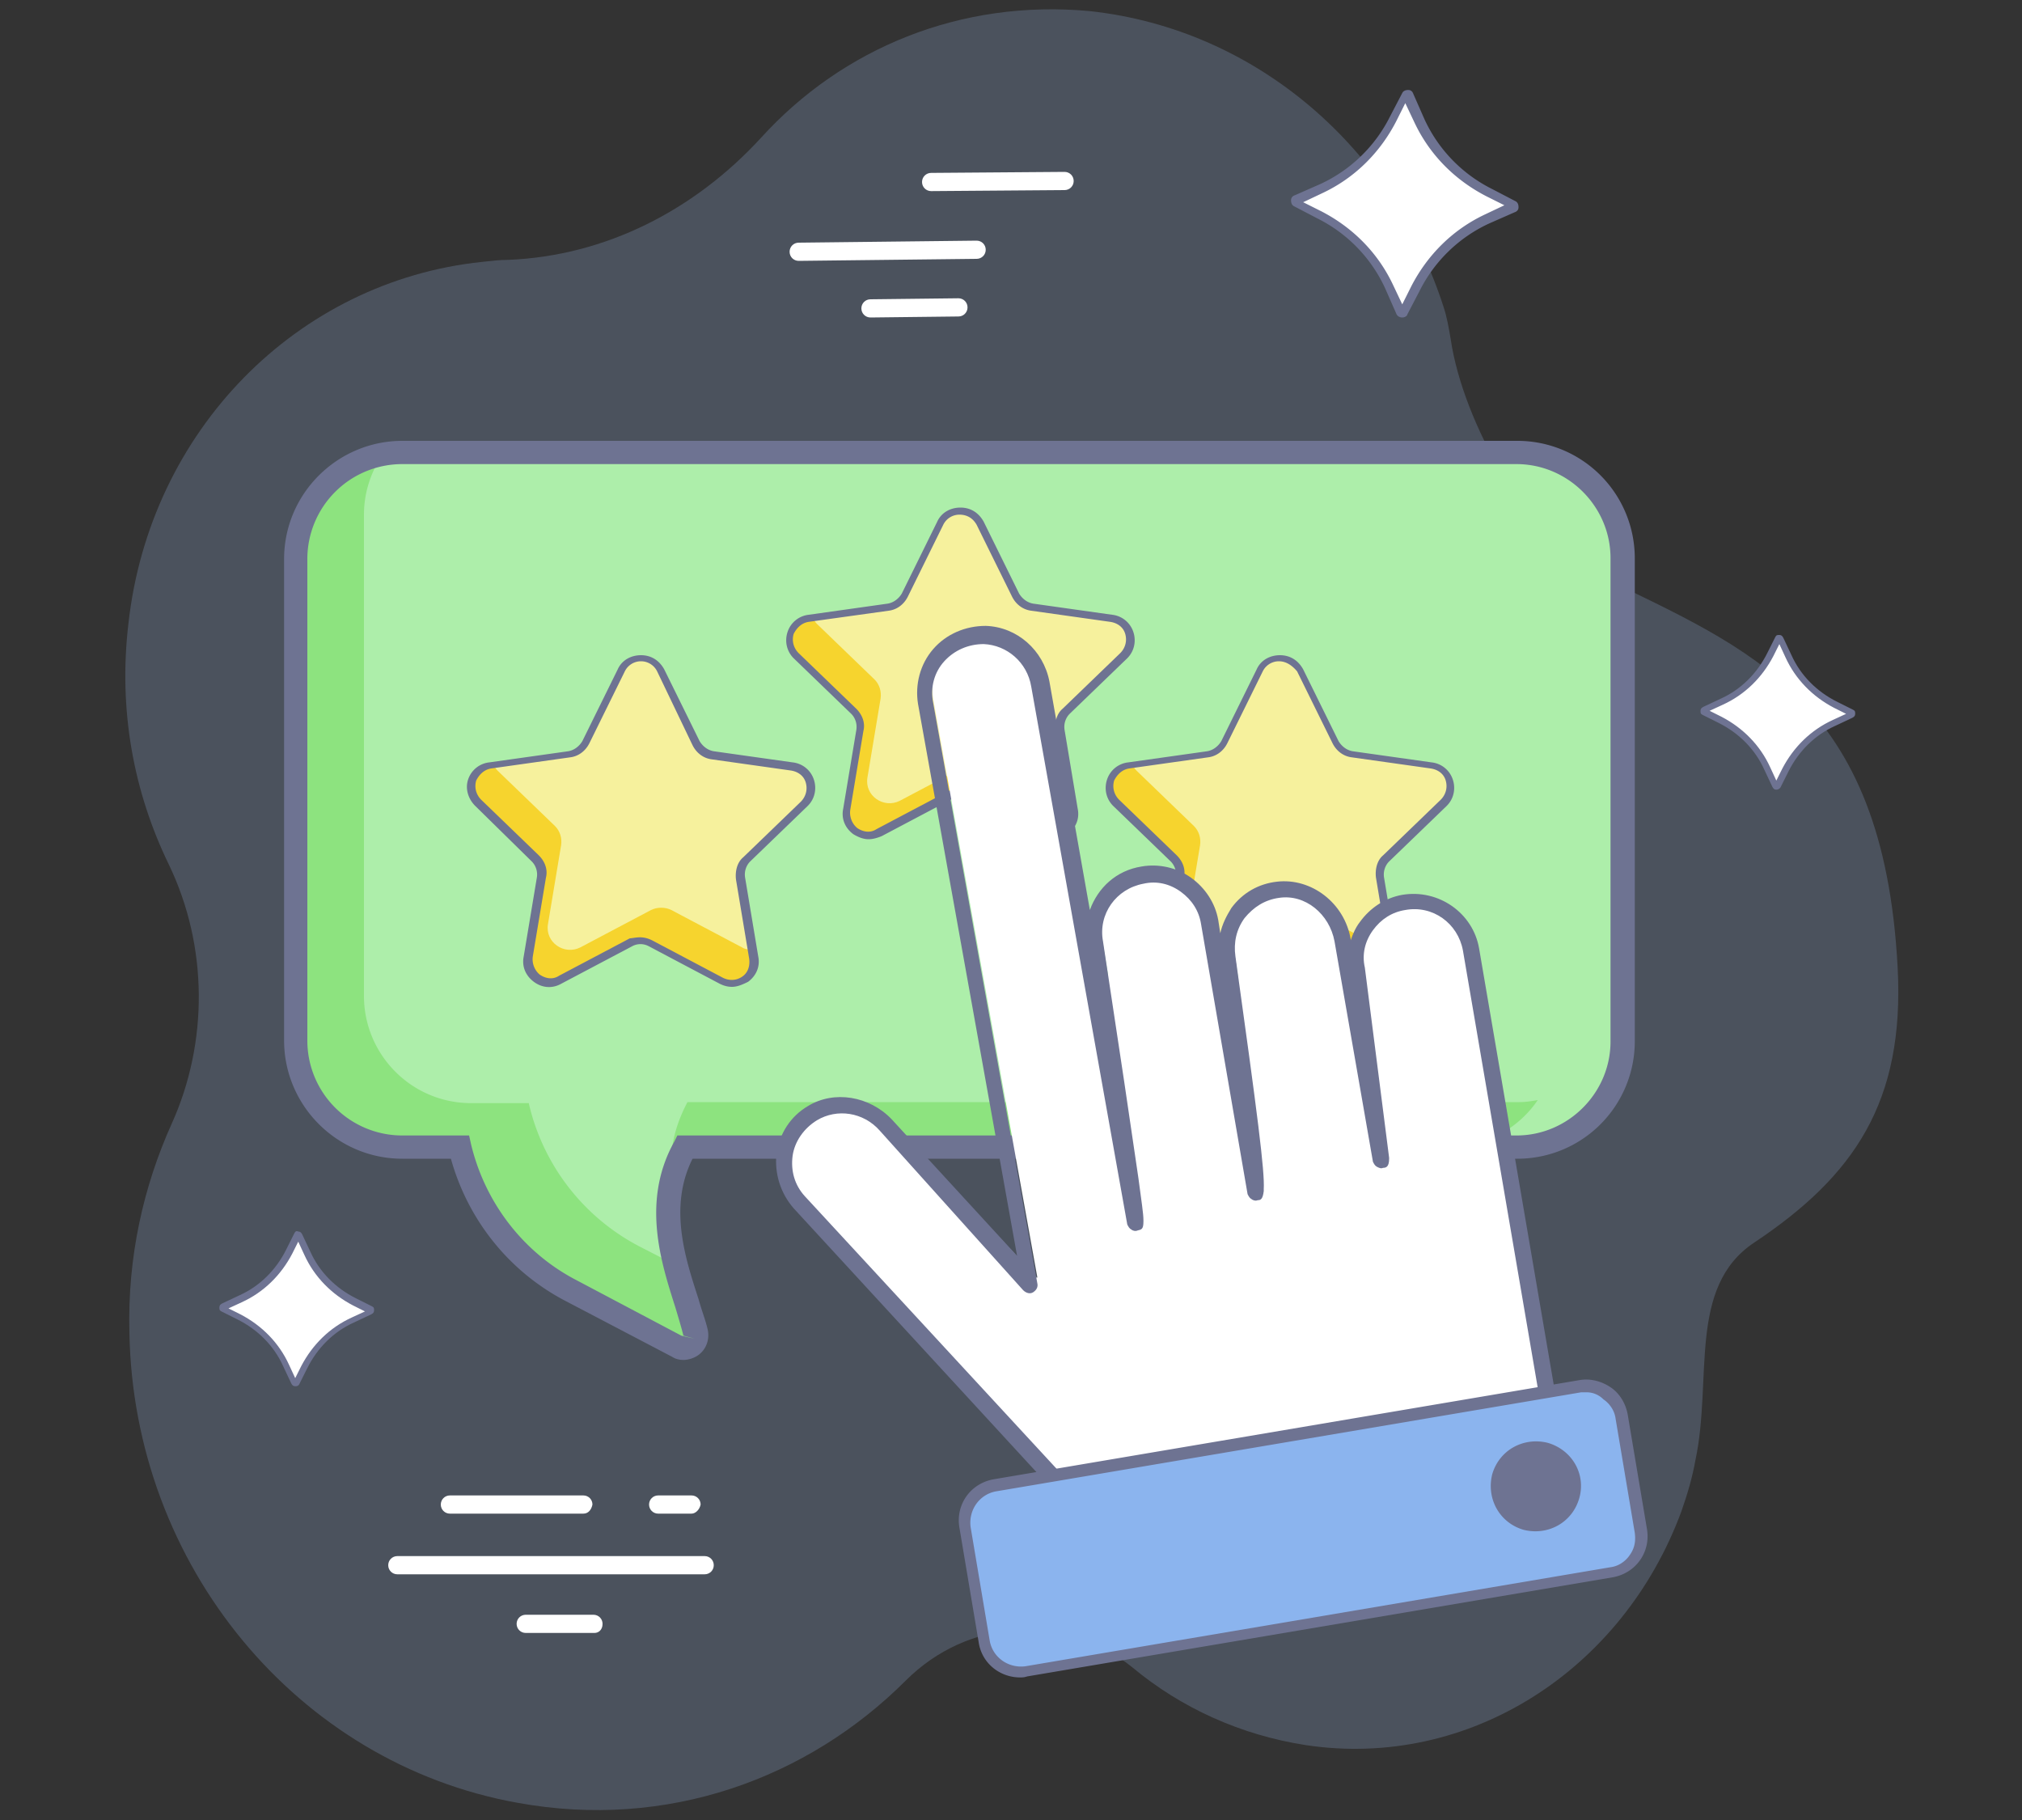 <svg xmlns="http://www.w3.org/2000/svg" xmlns:xlink="http://www.w3.org/1999/xlink" viewBox="0 0 200 180" xmlns:v="https://vecta.io/nano"><rect x="0" y="0" width="200" height="180" fill="#333333" stroke="none"/><path d="M16.7 85.5c3.9 8.1 3.9 17.6.3 25.6-2.8 6.2-4.4 13.2-4.2 20.7.4 23 16.6 42.6 38.4 46.5 14.8 2.7 28.7-2.4 38.4-12.1 6.1-6.1 15.6-6.8 22.4-1.3 4.8 4 10.7 6.7 17.2 7.7 16.1 2.4 31.3-7.4 37.1-23.1.6-1.7 1.1-3.4 1.4-5.1 1.7-8-.8-17.1 5.8-21.5 9.9-6.6 14.9-13.9 14.2-27.2-1.4-26.6-14.7-31.5-29.4-38.7-7.1-3.5-13.6-15.3-14.8-23.4-.2-1.2-.4-2.3-.7-3.2-5-15.6-18.4-27.5-35-29.3C95-.1 83.3 4.8 75.3 13.6c-6.6 7.2-15.4 11.7-25 12.1-.9 0-1.7.1-2.6.2-18.3 1.9-32.9 16.7-35 35.8-1 8.5.5 16.6 4 23.8z" opacity=".25" fill="#94b3de"/><path d="M57.7 149.7H44.5c-.5 0-.9-.4-.9-.9s.4-.9.9-.9h13.2c.5 0 .9.4.9.9-.1.5-.4.9-.9.9zm1.1 11.8H52c-.5 0-.9-.4-.9-.9s.4-.9.9-.9h6.7c.5 0 .9.4.9.9 0 .6-.4.9-.8.9zm10.9-5.8H39.3c-.5 0-.9-.4-.9-.9s.4-.9.9-.9h30.4c.5 0 .9.4.9.9s-.4.9-.9.9zm-1.3-6h-3.3c-.5 0-.9-.4-.9-.9s.4-.9.9-.9h3.3c.5 0 .9.4.9.9-.1.5-.5.9-.9.9zM86.1 31.4c-.5 0-.9-.4-.9-.9s.4-.9.9-.9l8.7-.1c.5 0 .9.4.9.9s-.4.9-.9.9l-8.7.1zm6-12.5c-.5 0-.9-.4-.9-.9s.4-.9.9-.9l13.2-.1c.5 0 .9.4.9.9s-.4.9-.9.9l-13.2.1zM79 25.8c-.5 0-.9-.4-.9-.9s.4-.9.9-.9l17.6-.2c.5 0 .9.4.9.9s-.4.9-.9.9l-17.6.2z" fill="#fff"/><path d="M39.8 44.7h110.3a10.5 10.5 0 0 1 10.5 10.5V103a10.5 10.5 0 0 1-10.5 10.5H67.8c-3.8 6.8-.1 13.9 1 18.3.2 1-.9 1.9-1.8 1.4l-10.4-5.5a21.36 21.36 0 0 1-11-14.2h-5.7c-5.8 0-10.6-4.7-10.6-10.6V55.3c0-5.9 4.7-10.6 10.5-10.6z" fill="#adeeaa"/><path d="M68 109h82.3c.6 0 1.2-.1 1.8-.2-1.9 2.8-5.1 4.6-8.6 4.6h-77c.2-1.4.7-2.9 1.5-4.4zM37.9 44.9c-1.2 1.7-1.9 3.8-1.9 6v47.6c0 5.8 4.7 10.6 10.6 10.6h5.7a21.36 21.36 0 0 0 11 14.2l3.5 1.8c.6 2.6 1.5 4.9 2 6.7.2 1-.9 1.9-1.8 1.4l-10.4-5.5a21.36 21.36 0 0 1-11-14.2h-5.7c-5.8 0-10.6-4.7-10.6-10.6V55.3c0-5.2 3.7-9.5 8.6-10.4z" fill="#8de37f"/><path d="M67.6 134.5c-.4 0-.8-.1-1.1-.3L56 128.7c-5.6-2.9-9.7-8-11.4-14.1h-4.8c-6.5 0-11.7-5.3-11.7-11.7V55.3c0-6.5 5.3-11.7 11.7-11.7h110.3a11.61 11.61 0 0 1 11.6 11.6V103a11.61 11.61 0 0 1-11.6 11.6H68.5c-2.4 4.8-.7 9.9.6 13.9.3 1.1.7 2.1.9 3s-.1 1.9-.9 2.5c-.4.3-1 .5-1.5.5zM39.8 45.9a9.39 9.39 0 0 0-9.4 9.4v47.6a9.39 9.39 0 0 0 9.4 9.4h6.6l.2.9c1.4 5.8 5.2 10.7 10.4 13.4l10.4 5.5 1.3.3-1.1-.3c-.2-.8-.5-1.8-.8-2.8-1.4-4.4-3.4-10.5-.1-16.4l.3-.6h83c5.1 0 9.3-4.2 9.3-9.3V55.2c0-5.1-4.2-9.3-9.3-9.3H39.8z" fill="#6e7392"/><path d="M124.5 66.3l-3.5 7.1c-.3.6-.9 1.1-1.6 1.2l-7.8 1.1c-1.8.3-2.5 2.5-1.2 3.7l5.7 5.5c.5.5.7 1.2.6 1.9l-1.3 7.8c-.3 1.8 1.6 3.1 3.2 2.3l7-3.7c.6-.3 1.4-.3 2 0l7 3.7c1.6.8 3.5-.5 3.2-2.3l-1.3-7.8c-.1-.7.1-1.4.6-1.9l5.7-5.5c1.3-1.3.6-3.5-1.2-3.7l-7.8-1.1c-.7-.1-1.3-.5-1.6-1.2l-3.5-7.1c-1-1.7-3.4-1.7-4.2 0z" fill="#f6f19d"/><use xlink:href="#A" fill="#f6d42e"/><path d="M117.5 97.6c-.5 0-1-.2-1.5-.5-.8-.6-1.2-1.5-1-2.5l1.3-7.8c.1-.6-.1-1.2-.5-1.6l-5.7-5.5c-.7-.7-.9-1.7-.6-2.6a2.49 2.49 0 0 1 2.1-1.7l7.8-1.1c.6-.1 1.1-.5 1.4-1l3.5-7.1c.4-.9 1.3-1.4 2.3-1.4s1.8.5 2.3 1.4l3.5 7.1c.3.5.8.9 1.4 1l7.8 1.1a2.49 2.49 0 0 1 2.1 1.7c.3.9.1 1.9-.6 2.6l-5.7 5.5c-.4.4-.6 1-.5 1.6l1.3 7.8c.2 1-.2 1.9-1 2.5s-1.8.6-2.7.2l-7-3.7a1.72 1.72 0 0 0-1.7 0l-7 3.7c-.5.2-.9.3-1.3.3zm9-32.2a1.78 1.78 0 0 0-1.6 1l-3.5 7.1c-.4.8-1.1 1.3-1.9 1.4l-7.8 1.1c-.7.1-1.2.6-1.5 1.2-.2.7 0 1.4.5 1.9l5.7 5.5c.6.6.9 1.4.7 2.2l-1.3 7.8c-.1.7.2 1.4.7 1.8.6.4 1.3.5 1.9.1l7-3.7c.7-.4 1.6-.4 2.4 0l7 3.7c.6.3 1.3.3 1.9-.1s.8-1.1.7-1.8l-1.3-7.8c-.1-.8.1-1.7.7-2.2l5.7-5.5c.5-.5.7-1.2.5-1.9s-.8-1.1-1.5-1.2l-7.8-1.1c-.8-.1-1.5-.6-1.9-1.4l-3.5-7.1c-.5-.6-1.1-1-1.8-1z" fill="#6e7392"/><path d="M61.4 66.3l-3.5 7.1c-.3.6-.9 1.1-1.6 1.2l-7.8 1.1c-1.8.3-2.5 2.5-1.2 3.7l5.7 5.5c.5.5.7 1.2.6 1.9l-1.3 7.8c-.3 1.8 1.6 3.1 3.2 2.3l7-3.7c.6-.3 1.4-.3 2 0l7 3.7c1.6.8 3.5-.5 3.2-2.3l-1.3-7.8c-.1-.7.1-1.4.6-1.9l5.7-5.5c1.3-1.3.6-3.5-1.2-3.7l-7.8-1.1c-.7-.1-1.3-.5-1.6-1.2l-3.5-7.1c-1.1-1.7-3.4-1.7-4.2 0z" fill="#f6f19d"/><use xlink:href="#A" x="-63.2" fill="#f6d42e"/><path d="M72.4 97.6c-.4 0-.8-.1-1.2-.3l-7-3.7a1.72 1.72 0 0 0-1.7 0l-7 3.7c-.9.5-1.9.4-2.7-.2s-1.2-1.5-1-2.5l1.3-7.8c.1-.6-.1-1.2-.5-1.6L47 79.7c-.7-.7-1-1.7-.7-2.6a2.49 2.49 0 0 1 2.1-1.7l7.8-1.1c.6-.1 1.1-.5 1.4-1l3.5-7.1c.4-.9 1.3-1.4 2.3-1.4s1.8.5 2.3 1.4l3.5 7.1c.3.5.8.9 1.4 1l7.8 1.1a2.49 2.49 0 0 1 2.1 1.7c.3.9.1 1.9-.6 2.6l-5.7 5.5c-.4.4-.6 1-.5 1.6l1.3 7.8c.2 1-.2 1.9-1 2.5-.6.3-1.1.5-1.6.5zm-9.1-4.9c.4 0 .8.1 1.2.3l7 3.7c.6.3 1.3.3 1.9-.1s.8-1.1.7-1.8L72.8 87c-.1-.8.1-1.7.7-2.2l5.7-5.5c.5-.5.7-1.2.5-1.9s-.8-1.1-1.5-1.2l-7.8-1.1c-.8-.1-1.5-.6-1.9-1.4L65 66.4a1.78 1.78 0 0 0-3.2 0l-3.5 7.1c-.4.8-1.1 1.3-1.9 1.4L48.6 76c-.7.1-1.2.6-1.5 1.2-.2.7 0 1.4.5 1.9l5.7 5.5c.6.6.9 1.4.7 2.2l-1.3 7.8c-.1.7.2 1.4.7 1.8.6.4 1.3.5 1.9.1l7-3.7c.2 0 .6-.1 1-.1z" fill="#6e7392"/><path d="M93 51.7l-3.5 7.1c-.3.6-.9 1.1-1.6 1.2L80 61.1c-1.8.3-2.5 2.5-1.2 3.7l5.7 5.5c.5.5.7 1.2.6 1.9L83.8 80c-.3 1.8 1.6 3.1 3.2 2.3l7-3.7c.6-.3 1.4-.3 2 0l7 3.7c1.6.8 3.5-.5 3.2-2.3l-1.3-7.8c-.1-.7.1-1.4.6-1.9l5.7-5.5c1.3-1.3.6-3.5-1.2-3.7l-8-1.1c-.7-.1-1.3-.5-1.6-1.2l-3.5-7.1c-.8-1.6-3.1-1.6-3.9 0z" fill="#f6f19d"/><use xlink:href="#A" x="-31.6" y="-14.5" fill="#f6d42e"/><path d="M85.9 83c-.5 0-1-.2-1.5-.5-.8-.6-1.2-1.5-1-2.5l1.3-7.8c.1-.6-.1-1.2-.5-1.6l-5.7-5.5c-.7-.7-.9-1.7-.6-2.6a2.49 2.49 0 0 1 2.1-1.7l7.8-1.1c.6-.1 1.1-.5 1.4-1l3.5-7.1c.4-.9 1.3-1.4 2.3-1.4s1.8.5 2.3 1.4l3.5 7.1c.3.5.8.9 1.4 1l7.8 1.1a2.49 2.49 0 0 1 2.1 1.7c.3.9.1 1.9-.6 2.6l-5.7 5.5c-.4.4-.6 1-.5 1.6l1.3 7.8c.2 1-.2 1.9-1 2.5s-1.8.6-2.7.2l-7-3.7a1.72 1.72 0 0 0-1.7 0l-7 3.7c-.5.2-.9.3-1.3.3zm9-32.1a1.78 1.78 0 0 0-1.6 1L89.8 59c-.4.8-1.1 1.3-1.9 1.4L80 61.5c-.7.1-1.2.6-1.5 1.2-.2.7 0 1.4.5 1.9l5.7 5.5c.6.6.9 1.4.7 2.2l-1.3 7.8c-.1.7.2 1.4.7 1.8.6.4 1.3.5 1.9.1l7-3.7c.7-.4 1.6-.4 2.4 0l7 3.7c.6.3 1.3.3 1.9-.1s.8-1.1.7-1.8l-1.3-7.8c-.1-.8.1-1.7.7-2.2l5.7-5.5c.5-.5.7-1.2.5-1.9s-.8-1.1-1.5-1.2l-7.8-1.1c-.8-.1-1.5-.6-1.9-1.4l-3.5-7.1c-.4-.7-1-1-1.7-1z" fill="#6e7392"/><path d="M152.9 146.5c1.2-1.5 1.6-3.4 1.3-5.2L146 93.6c-.6-3.5-4.2-5.7-7.7-4.4-2.6 1-4 3.8-3.5 6.5l.3 1.7h-.9l-.8-4.7c-.5-3.1-3.3-5.5-6.4-5.1-3.3.4-5.5 3.5-4.9 6.7l.4 2.6h-1.2l-1-5.9c-.5-2.7-2.7-4.9-5.5-4.9-3.7-.1-6.4 3.2-5.8 6.7l.6 3.6h-.8l-5.2-29.1c-.5-2.7-2.8-4.9-5.5-4.9-3.7-.1-6.4 3.3-5.8 6.7l10.3 57.2c0 .1-.1.1-.1 0L88.2 111c-1.9-2-4.9-2.6-7.3-1.2-3.2 2-3.7 6.2-1.3 8.8l26.6 28.9 4.1 3.2c13 10.3 32 8.6 42.6-4.2 0 .1 0 0 0 0z" fill="#fff"/><path d="M128.3 158c-8.4 0-16.8-3.2-23.2-9.6l-26.6-28.9c-1.3-1.5-1.9-3.4-1.7-5.4.3-2 1.4-3.7 3.1-4.7 2.6-1.6 6.1-1 8.3 1.3l12.4 13.5-9.8-54.6c-.3-1.9.2-3.9 1.5-5.4s3.2-2.3 5.2-2.3c3.1.1 5.7 2.4 6.3 5.5l4 22.6c.8-2.2 2.6-3.9 5.1-4.3 1.7-.3 3.5.1 4.9 1.1s2.4 2.5 2.7 4.2l.2 1.3c.2-.9.6-1.7 1.1-2.5 1.1-1.5 2.7-2.4 4.5-2.6 3.4-.4 6.7 2.1 7.3 5.7v.1c.2-.6.5-1.3.9-1.8 1-1.4 2.5-2.4 4.2-2.7 3.6-.6 7 1.8 7.6 5.3l7.7 45c1 5.3-.9 8.2-4 11-6.2 5.5-13.9 8.2-21.7 8.2zm-22-10.8c11.6 11.7 30.4 12.3 42.6 1.3 2.9-2.6 4.4-5 3.5-9.5l-7.7-45c-.5-2.7-3-4.5-5.7-4-1.3.2-2.4.9-3.2 2s-1.1 2.4-.8 3.7l2.4 18.8v.1h0c0 .8-.3.9-.6.9-.2.1-.4 0-.6-.1s-.3-.3-.4-.5L132 93.1c-.5-2.7-2.9-4.7-5.5-4.3-1.4.2-2.5.9-3.4 2-.8 1.1-1.1 2.4-.9 3.8 2.2 15.8 2.9 21.2 2.8 23v.2h0c-.1.8-.3.9-.6.9-.2.1-.5 0-.6-.1-.2-.1-.3-.3-.4-.5l-4.6-26.7c-.2-1.3-.9-2.4-2-3.2s-2.4-1.1-3.7-.8c-2.7.5-4.5 3-4 5.7l2.1 13.9 1.4 9.5c.3 2.3.5 3.5.5 4.2v.1h0c0 .8-.2.8-.6.9-.2.1-.5 0-.6-.1-.2-.1-.3-.3-.4-.5L102 67.9c-.4-2.4-2.4-4.1-4.7-4.2-1.5 0-2.9.6-3.9 1.7S92 68 92.3 69.5l10.3 57.4c.1.4-.1.7-.4.9s-.7.1-1-.2L87 111.8c-1.6-1.8-4.2-2.2-6.2-1-1.3.8-2.2 2.1-2.4 3.5-.2 1.5.2 2.9 1.2 4l26.7 28.9z" fill="#6e7392"/><path d="M158.9 155.6l-57 9.6c-2.2.4-4.3-1.1-4.7-3.3l-1.7-10.3c-.4-2.2 1.1-4.3 3.3-4.7l57-9.6c2.2-.4 4.3 1.1 4.7 3.3l1.7 10.3c.4 2.2-1.1 4.3-3.3 4.7z" fill="#8bb4ee"/><path d="M100.9 165.9c-2 0-3.8-1.4-4.1-3.5l-1.9-11.3c-.4-2.3 1.1-4.4 3.4-4.8l57.9-9.8c1.1-.2 2.2.1 3.1.7s1.5 1.6 1.7 2.7l1.9 11.3c.4 2.3-1.1 4.4-3.4 4.8l-57.9 9.8c-.3.1-.5.1-.7.1zm56-28.2h-.5l-57.9 9.8c-1.6.3-2.7 1.8-2.5 3.5l1.9 11.3c.3 1.6 1.8 2.7 3.5 2.5l57.9-9.8h0c.8-.1 1.5-.6 1.9-1.2.5-.7.6-1.4.5-2.2l-1.9-11.3c-.1-.8-.6-1.5-1.2-1.9a2.34 2.34 0 0 0-1.7-.7zm-.7 10.5c-.7 2.4-3.1 3.7-5.5 3.1-2.4-.7-3.7-3.1-3.1-5.5.7-2.4 3.1-3.7 5.5-3.1 2.4.7 3.8 3.1 3.1 5.5z" fill="#6e7392"/><path d="M138.6 30.8l-1.1-2.5c-1.4-3.1-3.8-5.6-6.9-7.1l-2.3-1.2c-.1-.1-.1-.2 0-.3l2.5-1.1c3.1-1.4 5.6-3.8 7.1-6.9l1.2-2.3c.1-.1.2-.1.3 0l1.1 2.5c1.4 3.1 3.8 5.6 6.9 7.1l2.3 1.2c.1.1.1.2 0 .3l-2.5 1.1c-3.1 1.4-5.6 3.8-7.1 6.9l-1.2 2.3c-.1.1-.3.1-.3 0z" fill="#fff"/><path d="M138.7 31.4c-.2 0-.5-.1-.6-.4l-1.1-2.5a14.47 14.47 0 0 0-6.7-6.9l-2.3-1.2c-.2-.1-.3-.3-.3-.6 0-.2.1-.4.4-.5l2.5-1.1a14.47 14.47 0 0 0 6.9-6.7l1.2-2.3c.1-.2.3-.3.6-.3.2 0 .4.1.5.4l1.1 2.5a14.47 14.47 0 0 0 6.7 6.9l2.3 1.2c.2.1.3.3.3.6 0 .2-.1.4-.4.5l-2.5 1.1a14.47 14.47 0 0 0-6.9 6.7l-1.2 2.3c0 .1-.2.3-.5.3zm.3-.8zm0 0h0 0 0zM128.9 20l1.8.9c3.1 1.6 5.6 4.1 7.1 7.3l.9 1.9.9-1.8c1.6-3.1 4.1-5.6 7.3-7.1l1.9-.9-1.8-.9c-3.1-1.6-5.6-4.1-7.1-7.3l-.9-1.9-.9 1.8c-1.6 3.1-4.1 5.6-7.3 7.1l-1.9.9z" fill="#6e7392"/><path d="M175.6 77.7l-.8-1.7c-1-2.1-2.6-3.8-4.7-4.8l-1.6-.8c-.1 0-.1-.2 0-.2l1.7-.8c2.1-1 3.8-2.6 4.8-4.7l.8-1.6c0-.1.2-.1.2 0l.8 1.7c1 2.1 2.6 3.8 4.7 4.8l1.6.8c.1 0 .1.2 0 .2l-1.7.8c-2.1 1-3.8 2.6-4.8 4.7l-.8 1.6c0 .1-.1.1-.2 0z" fill="#fff"/><path d="M175.7 78.1c-.2 0-.3-.1-.4-.3l-.8-1.7c-.9-2-2.5-3.6-4.5-4.6l-1.6-.8c-.2-.1-.2-.2-.2-.4s.1-.3.3-.4l1.7-.8c2-.9 3.6-2.5 4.6-4.5l.8-1.6c.1-.2.2-.2.4-.2s.3.1.4.3l.8 1.7c.9 2 2.5 3.6 4.5 4.6l1.6.8c.2.1.2.2.2.4s-.1.3-.3.4l-1.7.8c-2 .9-3.6 2.5-4.6 4.5l-.8 1.6c-.1.1-.2.2-.4.2zm.2-.5h0 0zm-.4 0h0zm-6.4-7.3l1.2.6c2.1 1.1 3.8 2.8 4.8 5l.6 1.3.6-1.2c1.1-2.1 2.8-3.8 5-4.8l1.3-.6-1.2-.6c-2.1-1.1-3.8-2.8-4.8-5l-.6-1.3-.6 1.2c-1.1 2.1-2.8 3.8-5 4.8l-1.3.6zm6.7-6.9h0z" fill="#6e7392"/><path d="M29.1 136.8l-.8-1.7c-1-2.1-2.6-3.8-4.7-4.8l-1.6-.8c-.1 0-.1-.2 0-.2l1.7-.8c2.1-1 3.8-2.6 4.8-4.7l.8-1.6c0-.1.2-.1.2 0l.8 1.7c1 2.1 2.6 3.8 4.7 4.8l1.6.8c.1 0 .1.2 0 .2l-1.7.8c-2.1 1-3.8 2.6-4.8 4.7l-.8 1.6h-.2z" fill="#fff"/><path d="M29.2 137.1c-.2 0-.3-.1-.4-.3l-.8-1.7c-.9-2-2.5-3.6-4.5-4.6l-1.6-.8c-.2-.1-.2-.2-.2-.4s.1-.3.3-.4l1.7-.8c2-.9 3.6-2.5 4.6-4.5l.8-1.6c.1-.2.2-.3.4-.2.2 0 .3.1.4.3l.8 1.7c.9 2 2.5 3.6 4.5 4.6l1.6.8c.2.1.2.2.2.4s-.1.3-.3.4l-1.7.8c-2 .9-3.6 2.5-4.6 4.5l-.8 1.6c-.1.2-.3.2-.4.2zm-.2-.5h0zm-6.4-7.2l1.2.6c2.1 1.1 3.8 2.8 4.8 5l.6 1.3.6-1.2c1.1-2.1 2.8-3.8 5-4.8l1.3-.6-1.2-.6c-2.1-1.1-3.8-2.8-4.8-5l-.6-1.3-.6 1.2c-1.1 2.1-2.8 3.8-5 4.8l-1.3.6z" fill="#6e7392"/><defs><path id="A" d="M110.4 79.4c-1.3-1.3-.6-3.5 1.2-3.7l.4-.1c.1.2.2.4.4.6l5.7 5.5c.5.5.7 1.2.6 1.9l-1.3 7.8c-.3 1.8 1.6 3.1 3.2 2.3l7-3.7c.6-.3 1.4-.3 2 0l7 3.7c.3.2.7.2 1 .3l.1.6c.3 1.8-1.6 3.1-3.2 2.3l-7-3.7c-.6-.3-1.4-.3-2 0l-7 3.7c-1.6.8-3.5-.5-3.2-2.3l1.3-7.8c.1-.7-.1-1.4-.6-1.9l-5.6-5.5z"/></defs></svg>